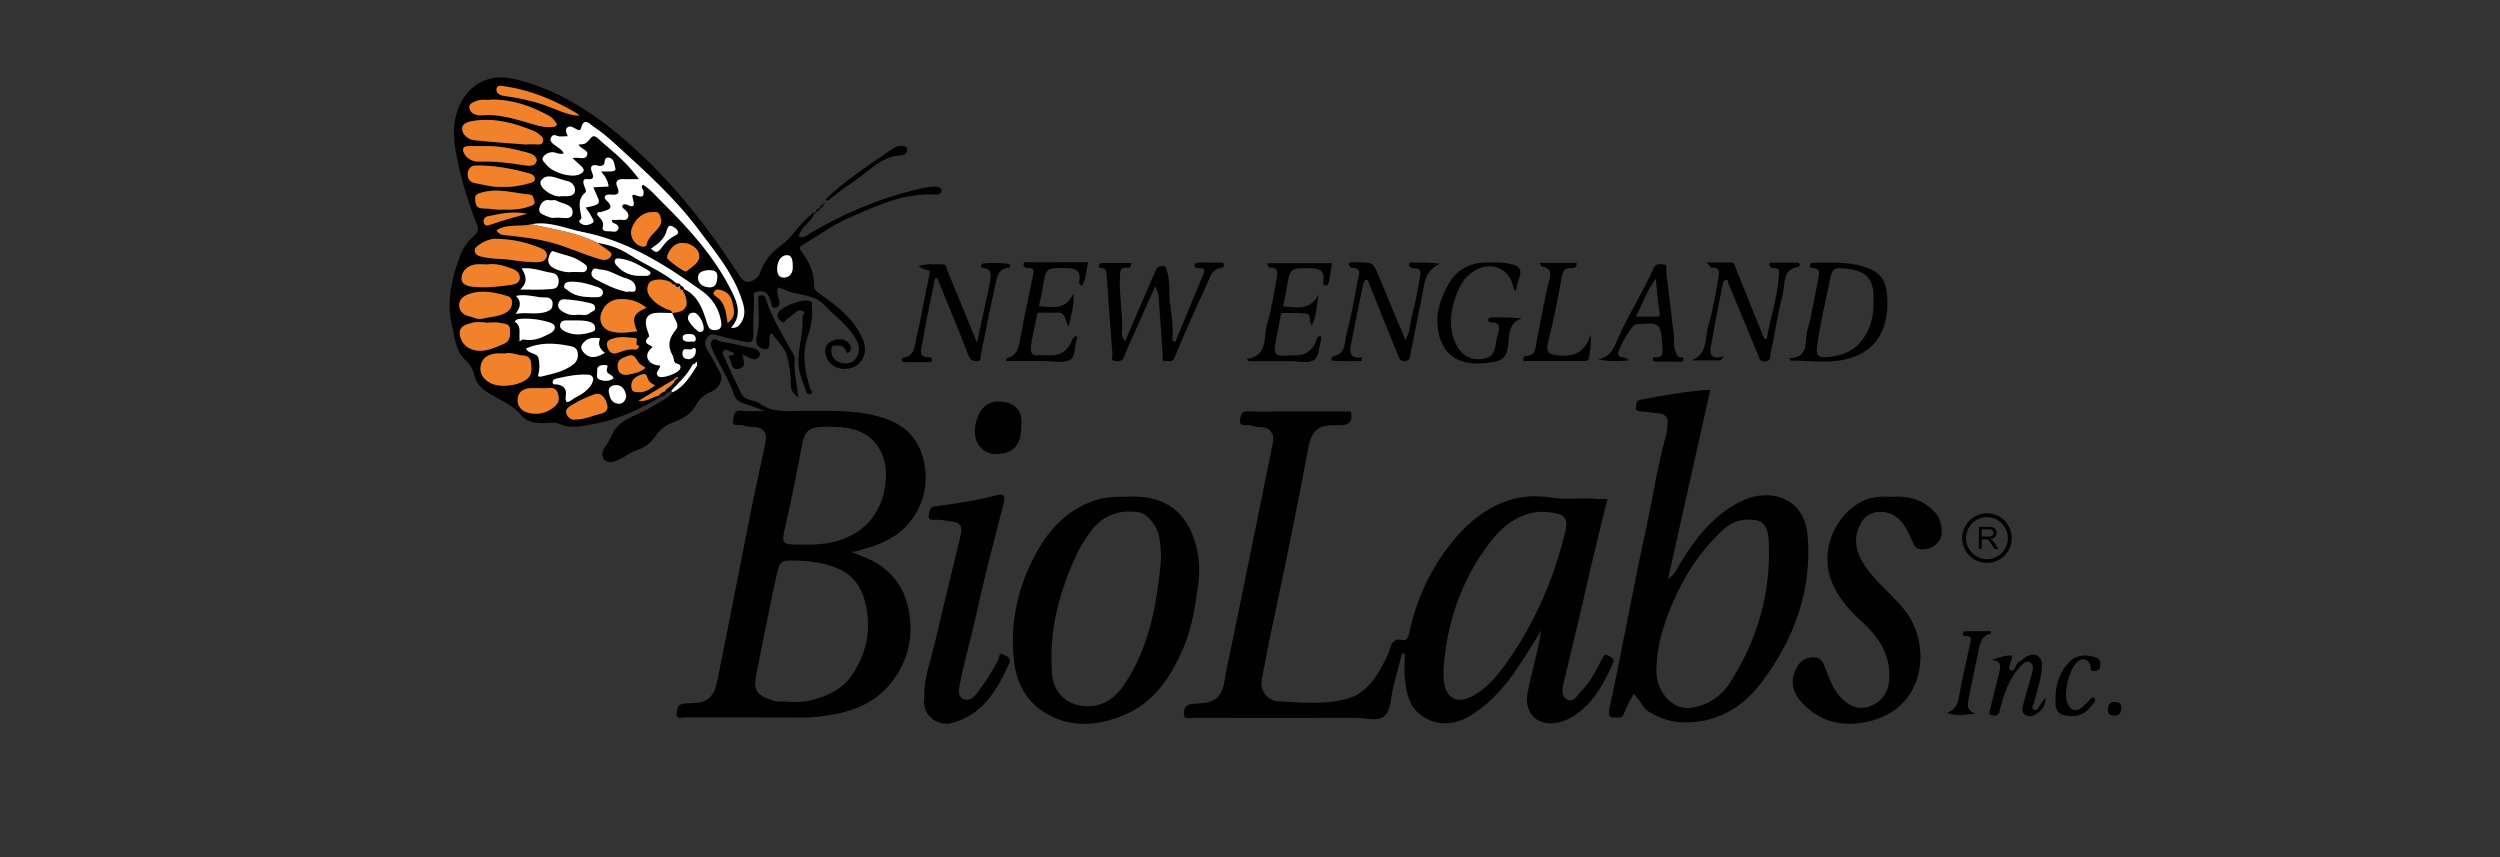 <?xml version="1.0" encoding="UTF-8"?><svg id="Layer_1" xmlns="http://www.w3.org/2000/svg" viewBox="0 0 506.12 173.54"><rect x="0" y="0" width="506.12" height="173.54" fill="#333333" stroke="none"/><defs><style>.cls-1{fill:#010101;}.cls-2{fill:#f2812b;}.cls-3{fill:#fff;}</style></defs><g><path class="cls-1" d="m133.68,80.41c-4.12,2.44-8.44,4.48-13.15,5.35-2.36.44-4.8,1.21-7.3.05-.92-.43-2.18-.16-3.29-.15-1.67.03-3.25-.2-4.38-1.58-1.8-2.19-4.46-3.1-6.74-4.57-1.41-.9-2.48-2.01-2.84-3.67-.27-1.24-.94-2.17-1.85-3.04-1.9-1.83-2.03-4.44-2.61-6.78-1.18-4.81-.12-9.48,1.54-14.02.6-1.63,1.52-3.14,2.89-4.23.87-.69.94-1.46.61-2.3-1.75-4.37-3.09-8.86-4.04-13.45-.86-4.17-1.14-8.33,1.32-12.15,2.22-3.45,6.03-4.84,10.03-3.93,8.75,1.98,15.99,6.68,22.67,12.42,8.93,7.68,16.19,16.79,22.6,26.6.96,1.47,1.61,2.84,3.6,1.64.49-.29.88-.67,1.1-1.28.82-2.34,2.22-4.17,4.31-5.64,2.33-1.64,3.63-4.4,5.96-6.11.2-.15.34-.64.73-.23l-.05-.04c-.64,1.78-2.64,2.63-3.11,4.56,1.02.54,1.74-.29,2.4-.68,6.6-3.87,13.55-6.86,20.98-8.69,1.49-.37,2.97-.77,4.53-.68.52.03.98.25,1.01.7.03.56-.39.92-1.03.88-.13,0-.26,0-.39,0-6.24-.32-11.68,2.26-17.18,4.66-3.31,1.44-6.21,3.54-9.25,5.41-.46.28-1.26.52-.44,1.57,1.53,1.97,2.57,4.23,2.51,6.87-.02,1.02.93,1.42,1.66,1.94,3.31,2.36,6.46,4.88,8.16,8.75,1.47,3.35-.67,6.46-4.25,6.06-1.54-.18-2.7-1.16-3.18-2.64-.35-1.1-.15-2.27,1.01-2.87,1.11-.57,2.42-.75,3.4.12.56.5,1.22,1.48,0,2.21-.1-.09-.26-.16-.29-.26-.38-1.31-1.38-1.32-2.46-1.24-.59.04-.55.41-.56.81-.03,1.2.42,2.12,1.59,2.55,1.17.42,2.41.36,3.22-.57.92-1.07,1.02-2.43.34-3.76-1.54-3.04-4.37-4.89-6.62-7.28-1.93-2.05-4.62-1.87-6.97-2.65-.77-.25-1.5-.65-2.33-.9-.38.91-.11,1.64.15,2.44.2.63.25,1.5-.74,1.69-.94.19-.64-.68-.83-1.11-.21-.47-.35-.97-.6-1.41-.51-.89-1.38-.85-2.24-.75-1.12.12-.59,1-.62,1.53-.1,2.41-.22,4.82-.13,7.23.05,1.35-.57,1.63-1.61,1.42-1.82-.36-3.65-.72-5.42-1.27-.99-.31-1.85-.41-2.41.49-.48.78-.41,1.63.15,2.5.93,1.44,1.72,2.99,2.53,4.51.73,1.38-.1,3.18-1.98,3.95-1.37.57-2.26,1.43-2.96,2.75-.97,1.82-2.88,2.75-4.68,3.43-1.51.57-2.62,1.49-3.41,2.67-.95,1.42-2.21,2.37-3.68,2.83-1.43.45-2.51,1.42-3.82,2.01-1.1.5-2.15.75-2.89,0-.64-.65-.53-1.76.18-2.64.95-1.18,1.27-2.72,2.31-3.9,1.86-2.11,4.58-2.63,6.82-4.02,1.56-.97,3.32-1.64,4.53-3.12,2.36-1.15,3.59-3.32,4.92-5.4,0-.25,0-.49.01-.73-.1.05-.25.07-.29.15-.19.35-.13.6.34.58-.69-.89-1.09.06-1.26.36-1.04,1.84-2.61,3.2-4,4.73-.36.19-.72.37-1.08.56-.1-.11-.2-.23-.29-.34.53-.9,1.67-1.22,2.08-2.22.13-.13.26-.26.39-.39.18-.06.36-.13.22-.35-.02-.04-.29.08-.44.13-.13.13-.27.26-.4.4-2.38,1.43-4.77,2.87-7.15,4.3,1.61.23,2.76-.75,4.12-1.08.11.11.21.22.32.32Zm-28.37-11.31c.38-.55.96-.32,1.43-.28,1.73.15,3.2-.59,4.65-1.34,1.27-.66,1.29-1.78-.02-2.18-2.06-.64-4.22-.92-6.39-.72-.11.01-.93.39-.66.58,1.48,1.07.57,2.66,1,3.94-.05-.11-.11-.22-.16-.33-.05.04-.1.08-.14.12.1.07.2.14.3.21Zm30.79-5.73c-.9-.02-1.81-.06-2.71-.05-2.31.02-3.09,1.12-2.4,3.33.16.53.56,1.37.36,1.56-1.45,1.36.18,1.49.77,2.04-.74.65-1.37,1.42-.97,2.38.44,1.05,1.51,1.33,2.51,1.38-.04.83-1.2,1.36-.41,2.15.67.67,4.11-.59,4.45-1.52.17-.47-.08-.91-.39-.95-1.14-.14-.77-1.04-1.09-1.61-1.2-2.12-.8-3.61.66-5.41.76-.94-.46-2.21-.8-3.32,2.77-.18,3.53-1.37,2.49-3.89-.12-.29-.61-.61-.02-.93,2.86,1.42,3.78,4.22,4.6,6.92.36,1.21.85,1.48,1.84,1.36,1.25-.16,1.09-1.19.95-1.97-.46-2.51-1.85-4.52-3.88-5.97-7.38-5.27-15.02-10.12-24.11-11.9-3.42-.67-6.73-2.26-10.37-1.57-2.3.62-4.86-.2-7.03,1.21.5.97,1.31.95,2.18,1.04,2.8.3,5.58.62,8.34,1.3,3.59.89,6.91,2.52,10.45,3.54,1.03.3,1.75.06,2.15-.59.42-.67-.41-1.09-.92-1.46-.6-.43-1.21-.85-1.81-1.28,2.29.34,4.49,1.1,6.4,2.33,3.19,2.05,6.77,3.46,9.7,5.92-.66.62-1-.15-1.43-.37-1.43-.7-3.83-.59-4.29.42-.75,1.66.32,2.83,1.47,3.82.58.5,1.3.84,1.98,1.22.47.26,1.19.11,1.34.86Zm-21.14-35.8c-.74,0-1.52.19-2.13-.05-.62-.25-.98-.24-1.27.29-.29.55.02.99.44,1.34.72.6,1.65.98,2.13,1.91-.61.21-1.1.04-1.67-.14-.88-.28-1.82.05-2.4.7-.66.74.23,1.29.62,1.8,1.16,1.49,4.76,2.58,6.45,1.94.86-.33,1.54-.84.47-1.77-.58-.5-1.13-1.04-1.71-1.57,1.05-.34,2.44.5,2.91-.52.52-1.13-1.33-1.27-1.68-2.25,1.41-.05,1.37-.08,2.61-1.45.42-.47.94-.12,1.35.25.77.69,1.53,1.38,2.32,2.04,2.1,1.76,4.09,3.66,5.95,6.18-1.35,0-2.31.03-3.27,0-1.05-.05-1.59.5-1.18,1.4.8,1.76-.08,1.86-1.43,1.72-.91-.09-1.42.53-.79,1.1,1.92,1.76.36,1.98-.91,2.41-.32.11-.83-.18-.92.55.54.72,1.53,1.27,1.15,2.57-.19.65.59.85,1.15.8.67-.07,1.55.4,1.95-.36.32-.6-.22-1.05-.83-1.27-.26-.09-.46-.24-.4-.68.42,0,.86.06,1.29-.01.65-.11,1.54.36,1.91-.39.36-.72-.15-1.34-.77-1.8-.26-.19-.52-.53-.22-.81.3-.28.68-.15,1.07.04,1,.5,1.33.15,1.04-.9-.37-1.32-.33-1.41.89-.99,1.09.38,1.26,0,1.17-.96-.04-.41-.69-.72-.1-1.31,1.58.99,2.78,2.46,4.09,3.76,5.4,5.32,10.44,10.93,13.87,17.82,1.27,2.56,2.09,4.89-.12,7.42,1.17.07,1.66-.45,2.08-1.13,1.1-1.8.48-3.53-.16-5.29-1.86-5.13-5.37-9.24-8.55-13.52-4.84-6.51-10.91-11.88-16.87-17.33-1.35-1.23-2.75-2.43-4.27-3.41-.73-.47-2-2.18-2.62.3-.15.61-.7.27-1.07.07-.57-.3-1.22-.75-1.75-.2-.43.44-.14,1.1.16,1.69Zm-8.35,1.7v-.06c.46,0,.92.03,1.38,0,.69-.05,1.68.32,1.94-.49.3-.95-.68-1.43-1.35-1.93-.2-.15-.45-.24-.69-.34-3.75-1.52-7.54-2.56-11.68-2.02-1.32.17-2.62.46-2.63,1.67,0,1.09,1.19,2.14,2.43,2.28,3.53.39,7.07.61,10.61.89Zm-4.32,42.28c-.68,0-1.2-.03-1.72,0-1.45.11-2.75.68-3.16,2.12-.47,1.67.28,2.98,1.83,3.83,1.96,1.07,6.01.57,7.64-.95.97-.9.68-2.05.63-3.12-.03-.78-.63-1.42-1.36-1.44-1.36-.03-2.63-.77-3.86-.46Zm-2.77-51.38c-.98.19-2.07-.22-3.16.31-.68.33-1.44.48-1.32,1.38.11.88.85,1.26,1.64,1.44.31.07.65.04.98.02,3.01-.25,5.85.57,8.69,1.36,1.78.49,3.51,1.24,5.45,1.02.99-.11,1.2-.38.56-1.14-.33-.4-.69-.83-1.13-1.07-3.62-1.98-7.42-3.37-11.71-3.32Zm1.26,28.2c-1.03-.13-2.49.25-3.81,1.21-.5.36-1.01.68-.83,1.38.19.71.72.85,1.43,1.03,1.95.49,3.96.34,5.93.64,1.7.26,3.47.46,5.21.46.81,0,1.79-.23,1.97-1.19.18-.91-.64-1.44-1.35-1.71-2.56-.99-5.2-1.74-8.56-1.82Zm-2.48,16.97s0-.04,0-.07c-.85,0-1.74-.17-2.53.04-1.24.33-2.89.63-2.67,2.39.18,1.4,1.03,2.57,2.56,3.07,2.28.74,4.18-.3,6.19-1.09,1.41-.55,1.41-1.56,1.42-2.81,0-1.44-1.18-1.29-1.88-1.47-.97-.25-2.06-.06-3.1-.06Zm.34-11.81c-.92,0-1.8-.14-2.61.03-1.35.29-2.4,1.16-2.55,2.58-.15,1.37,1.1,1.74,2.07,1.86,2.66.34,5.33.01,7.97-.36.71-.1,1.77-.35,1.73-1.5-.04-1-.83-1.49-1.61-1.78-1.63-.59-3.29-1.1-4.99-.85Zm-1.01,10.99c1.69-.45,3.55-.36,5.08-1.42,1.25-.87,1.34-2.79.06-3.16-2.61-.76-5.33-1.36-8.02-.33-.95.36-1.82,1.06-1.76,2.32.06,1.26,1.04,1.87,2.01,2.08.85.18,1.68.74,2.64.52Zm8.87,6.03c.49,1.18,2.23.82,2.52,1.92.28,1.08.3,2.28-.05,3.44-.13.42.48.36.69.31,2.26-.57,4.59-1,6.48-2.5.76-.61.98-1.52.79-2.45-.21-1-1.12-1.12-1.93-1.28-2.85-.55-5.68-.68-8.5.57Zm-4.7-32.73c1.83.08,3.64-.23,5.45-.75.47-.13.94-.24,1.02-.73.11-.61-.4-1.03-.86-1.16-3.64-1.04-7.35-1.74-11.16-1.67-1.06.02-1.52.9-1.56,1.68-.04.77.32,1.65,1.35,1.84,1.89.34,3.75.92,5.76.78Zm29.06,24.5c-1.66-1.35-3.53-1.9-5.59-1.74-1.79.14-3,1.27-3.55,2.85-.52,1.51.21,3.04,1.58,3.54,1.77.65,3.74.32,5.7.11-1.2-2.62-.79-3.63,1.86-4.76Zm-32.88-32.72c-1.13,0-2.11,0-3.08,0-1.36.01-1.38.77-.82,1.67.71,1.14,1.86,1.51,3.16,1.47,2.85-.1,5.67.23,8.47.67,1.09.17,2.54.45,2.87-.67.33-1.11-1.11-1.66-2.06-1.9-2.84-.73-5.72-1.36-8.54-1.22Zm3.74,12.83c2.02.06,3.89-.02,5.67-.71.49-.19,1.05-.44.76-1.07-.21-.46-.1-1.19-.97-1.26-3.16-.27-6.26-1.34-9.51-.44-.87.24-1.55.37-1.46,1.35.08.92.09,1.89,1.58,1.9,1.35,0,2.7.33,3.93.23Zm19.94-7.74c.96,0,1.41.01,1.86,0,.49-.02,1.25-.07,1.07-.65-.22-.7-.19-1.7-1.01-2.04-.49-.2-1.13-.2-1.16.76-.02.71-.7.95-1.31.77-1.38-.39-1.7.23-1.24,1.34.43,1.03.31,1.5-.88,1.37-.97-.11-.94.54-.79,1.11.14.55.71,1.27.31,1.61-1.75,1.53-1.03,3.31-.77,5.08.06.39-1.09.68.05,1.29.88.47,1.56.08,2.09-.15.68-.29.02-1.03-.21-1.5-.29-.59-.73-1.11-1.11-1.68,3.89-.73,2.78-1,1.57-4.1,1.04-.05,2.04-.1,3.09-.16-.1-1.11-.61-1.95-1.55-3.08Zm-12.32,43.9s0,0,0,0c-.59,0-1.17,0-1.76,0-1.34.03-2.5.53-2.73,1.92-.26,1.54.68,2.72,2.08,3.06,2,.49,3.94.07,5.54-1.42.87-.81.73-1.81.41-2.7-.29-.8-1.1-1-1.97-.87-.51.07-1.04.01-1.56.01Zm7.22,6.34c2.04-.06,3.54-.84,5.15-1.21,1.47-.34,1.44-1.39,1.03-2.39-.43-1.04-1.18-1.99-2.54-1.45-1.44.57-2.9,1.16-4.19,1.99-.59.38-1.69.89-1.33,1.9.33.91,1.19,1.32,1.88,1.15Zm15.59-42c-1.82-.02-3.41,1.19-4.2,3.19-.63,1.6.46,3.52,2.14,3.8.41.07.75-.13.8-.37.32-1.61,1.72-2.43,2.57-3.64.55-.79.49-1.49.12-2.35-.33-.75-.87-.61-1.42-.64Zm-14.83-19.5c-.24-.2-.46-.43-.72-.58-4.5-2.66-9.27-4.62-14.47-5.38-.57-.08-1.53-.33-1.61.57-.08.87.67,1.25,1.55,1.37,2.84.4,5.63.97,8.35,1.93,2.26.8,4.4,1.97,6.9,2.09Zm-11.99,35.18c1.95,0,3.91.11,5.85-.06.69-.06,1.8.03,1.9-1.35.08-1.16-.39-1.81-1.36-1.95-2-.29-3.93-1.15-6.12-.9.96,1.45,1.33,2.81-.27,4.26Zm33-9.41c-1.87-.2-3.15,1.74-3.31,2.94-.05.41,3.59,3.08,3.91,2.82.97-.79,2.36-1.61,2.59-2.64.37-1.63-1.45-3.12-3.19-3.12Zm-18.23,27.66c-.03-.66-.41-.97-1.1-1-2.19-.12-4.31.32-6.43.81-.39.09-.74.37-.67.82.06.44.48.3.78.33,1.18.13,2.03.79,1.89,1.96-.33,2.75.92,1.26,1.82.76.66-.37,1.36-.7,1.94-1.17.79-.65,1.53-1.38,1.77-2.5Zm6.83-17.76c.68-.32,1.65.38,1.76-.55.07-.67-.3-1.5-1.12-1.87-.18-.08-.34-.21-.53-.25-1.9-.43-3.46-1.77-5.52-1.87-.61-.03-1.18-.53-1.6.22-.47.82.08,1.46.7,1.78,2.05,1.06,4.11,2.12,6.31,2.53Zm-11.18-4.02c.6,0,.92.02,1.25,0,.62-.04,1.42.25,1.76-.48.36-.8-.49-1.16-.93-1.49-1.74-1.29-3.93-1.5-5.9-2.26-.09-.04-.33.14-.41.28-.97,1.73-.56,2.78,1.34,3.5,1.02.38,2.08.56,2.9.46Zm-11.35,8.46c2.42-.43,4.52.33,6.58-.58.75-.33.87-.8.89-1.5.02-.88-.73-1.25-1.21-1.23-2.04.1-4.01-.83-6.21-.32,1.12,1.05,1.02,2.19-.04,3.63Zm9.36-23.82c.26,0,.52-.02.78,0,.85.07,1.74-.24,1.85-.99.12-.87-.45-1.8-1.41-2.03-.55-.13-1.1-.28-1.64-.46-1.3-.44-2.8-1.02-3.75.26-.69.92.78,2.43,2.67,3.1.52.18,1,.17,1.51.13Zm-2.38.84c-1.2-.36-1.97.63-2.19,1.6-.27,1.17.99,1.35,1.84,1.74.52.24,1.02.23,1.51.17,1.2-.15,3.19.68,3.36-.93.19-1.81-2.09-1.85-3.37-2.56-.25-.14-.64-.02-1.15-.02Zm5.35,23.16c.92-.15,1.96.36,2.77-.42.34-.33,1.06-.34.97-1.05-.09-.72-.6-.8-1.22-.95-1.61-.39-3.22-.61-4.86-.72-.69-.05-1.14.18-1.33.82-.19.64.09,1.13.61,1.5.92.65,1.91,1.01,3.07.81Zm2.99-3.55c.26,0,.52-.01.78,0,.68.03,1.39-.03,1.53-.81.12-.68-.47-1.04-1.03-1.23-1.82-.63-3.65-1.18-5.62-1.09-.58.03-1.02.17-1.16.77-.14.59.37.66.71.95,1.4,1.21,3.08,1.34,4.8,1.41Zm-3.35,4.71c-.45,0-.91,0-1.36,0-.65,0-1.36-.08-1.59.74-.23.82.49,1.24.97,1.48,1.66.82,3.41.72,5.17.18.57-.18.98-.29.91-.96-.06-.55-.32-.86-.9-1.08-1.06-.41-2.12-.33-3.2-.36Zm13.01,5.1c-1.23,0,.11-1.47-.83-1.54-1.31-.1-2.63-.35-3.96-.03-.93.22-1.99.47-1.68,1.66.25.95.82,1.91,2.28,1.31.98-.4,2.06-.73,3.18-.63.48.04.89-.09,1.01-.77Zm1.3,4.48c-.56-.43-1.17-.68-1.45-1.13-1.01-1.67-1.25-1.69-3.08-.9-1.21.52-1.22,1.43-1.02,2.33.21.96,1.12,1.24,2.02,1.07,1.18-.22,2.4-.42,3.53-1.38Zm-1.1-18.62c.45,0,.91.04,1.36,0,.72-.07,1.01-.66.43-1-1.84-1.09-3.7-2.24-5.9-2.48-.34-.04-.82-.12-.99.37-.15.42.11.74.37,1.04,1.25,1.44,2.85,2.1,4.73,2.08Zm-7.13,15.6c-1.08-.79-1.49-1.75-.96-2.93-1.57-.3-2.87-.02-3.67,1.29-.34.55-.07,1.18.48,1.71,1.38,1.31,2.66.76,4.15-.07Zm24.84-6.08c1.91-1.32,1.23-2.91.93-4.28-.25-1.14-1.05-2.08-2.33-2.36-.44-.1-.87-.21-1.24.23-.48.57.04.88.34,1.09,1.81,1.21,1.98,3.15,2.3,5.32Zm13.18-11.42c0-1.13-.1-2.39-1.33-2.27-1.14.12-1.73,1.29-1.81,2.52-.06,1.08.25,2.1,1.47,2,1.25-.1,1.74-1.13,1.67-2.26Zm-53.79-10.67c-2.7-.57-5.31-.04-7.91.5-.58.12-1.04.69-.82,1.33.24.71.77.58,1.43.34,2.38-.85,4.83-1.5,7.31-2.18Zm25.91,34.77c-.75-.45-1.38-.8-1.53-1.58-.21-1.05-1.02-.73-1.52-.52-1.06.43-1.89,1.09-1.71,2.49.11.91.61.93,1.32.97,1.34.08,2.35-.54,3.45-1.36Zm10.7-23.37c-.83.17-2.06.25-1.99,1.63.06,1.31,1.22,1.83,2.33,1.86,1.21.04,1.5-.89,1.57-2.01.09-1.39-.76-1.45-1.91-1.48Zm-16.52,25.62c-.17-1.25-.73-2.24-1.92-2.34-.7-.06-1.82.27-1.61,1.45.19,1.05.54,2.16,1.85,2.31,1.02.12,1.46-.59,1.68-1.42Zm5-29.98c.87.9,1.36.9,2.07-.1.68-.96,1.54-1.89,2.68-2.46.36-.18.96-.51.67-.99-.27-.46-.82-.87-1.33-1.03-.44-.14-.75.33-.87.82-.42,1.74-1.68,2.78-3.23,3.76Zm10.67,16.19c.04-1.22-1.12-3.15-1.93-3.19-.78-.04-1.23.33-1.26,1.13-.02.69,1.84,2.76,2.47,2.76.46,0,.73-.21.73-.7Zm-18.25,10.09c-.14-.86-1.45-.72-1.38-1.72.03-.43.54-1.08-.56-.99-.83.07-1.4.23-1.37,1.16.02.61-.3,1.47.4,1.76.93.38,1.98.48,2.91-.22Zm15.26-3.86c.94-.17,1.37-.8,1.39-1.73.01-.5-.31-.77-.7-.4-.58.56-2.02-.63-2,1.03.01.84.56,1.05,1.3,1.11Zm.25-3.55c.26-.25,1.17.43,1.12-.63-.03-.7-.55-.92-1.21-.94-.61-.02-1.36.04-1.42.66-.09.82.69.91,1.51.91Z"/><path class="cls-1" d="m312,127.67c-1.62,2.57-3.19,5.19-4.89,7.71-2.39,3.55-5.19,6.71-8.81,9.12-3.59,2.39-7.37,2.65-10.59.31-2.43-1.76-3.02-4.53-3.29-7.31-.16-1.7-.03-3.44-.03-5.16-.18-.02-.36-.04-.54-.06-.6,2.31-1.23,4.61-1.81,6.92-.5,2.02-.39,4.61-1.84,5.83-1.31,1.1-3.77.29-5.71.3-11.04.03-22.08.02-33.12,0-.72,0-1.81.47-1.7-1.07.09-1.21.63-1.69,1.83-1.78,2-.16,4.21.03,5.51-2,.95-1.48.93-3.27,1.28-4.92,1.76-8.22,3.42-16.47,5.1-24.7,1.45-7.13,2.9-14.25,4.33-21.38.34-1.71-.78-3.09-2.53-3-1.01.05-1.87-.49-2.84-.42-.78.05-1.45.05-1.29-1.07.14-.93.22-1.75,1.53-1.7,2.35.08,4.7.02,7.06.02,4.64,0,9.27,0,13.8,0,.64,2.83-1.09,2.82-3.07,2.77-3.54-.08-4.89,1.13-5.56,4.78-2.29,12.31-4.82,24.58-7.44,36.82-.71,3.34-1.3,6.71-1.97,10.06-.37,1.87,1.08,4.14,3.38,4.24,4.63.22,9.33.75,13.91-.51,3.08-.85,5.07-3.08,6.6-5.72.82-1.41,1.61-2.84,2.08-4.43.32-1.09.87-2.12,2.42-1.77.81.19,1.22-.21,1.42-1.14,1.48-6.95,4.37-13.32,8.85-18.8,5.12-6.26,11.71-10.26,20.06-8.86,3.08.52,5.96-.05,8.91.24.77.07,1.55.01,2.38.01-1.35,5.59-2.75,11.02-3.97,16.48-1.51,6.78-3.18,13.52-4.78,20.27-.28,1.18-.84,3.02.49,3.81,1.47.86,2.19-.93,3.06-1.76,1.91-1.82,2.95-4.26,4.18-6.53.33-.62.54-.96,1.18-.53.52.35,1.42.51.96,1.52-1.86,4.11-3.93,8.09-7.88,10.63-1.25.81-2.66,1.4-4.17,1.53-3.77.33-5.97-2.53-5.22-6.26.83-4.17,2.07-8.24,2.76-12.48Zm-19.76,7.44c0,.65-.02,1.31,0,1.96.19,4.3,2.62,5.77,6.29,3.62,2.74-1.6,4.74-4.08,6.55-6.63,5.63-7.94,9.43-16.73,11.75-26.17.67-2.74.22-3.67-2.56-4.11-1.43-.23-2.94-.26-4.43.13-3.44.89-5.94,2.99-8.07,5.73-5.82,7.51-8.77,16.08-9.52,25.47Z"/><path class="cls-1" d="m172.36,111.74c2.11.84,4.22,1.54,6.07,2.89,3.2,2.35,4.96,5.41,5.62,9.33.98,5.73-.56,10.76-4.25,14.99-2.61,3-6.23,4.69-10.18,5.51-2.39.49-4.78.82-7.24.8-7.9-.05-15.81,0-23.71-.04-.63,0-1.81.52-1.67-.85.09-.89.12-1.84,1.67-1.96,1.93-.15,4.18.22,5.56-1.86.87-1.32,1-2.87,1.3-4.32,2.18-10.66,4.21-21.35,6.34-32.02.98-4.89,2.08-9.76,3.11-14.65.43-2.02-.49-3.15-2.62-3.1-.87.02-1.63-.31-2.45-.42-.69-.09-1.79.32-1.51-1.03.19-.89.13-2.08,1.76-1.86,1.41.19,2.87.04,4.69.04-1.61-.57-2.87-1.07-4.16-1.47-1-.31-1.73-.75-2.1-1.84-1.05-3.08-2.84-5.82-4.22-8.74-.34-.72-.73-1.49-.23-2.18.51-.71,1.18.08,1.75.17,1.99.29,3.94.82,5.92,1.2.78.15,1.53.31,1.94,1.03.19.33.11.76-.24,1.06-.84.7-1.56.08-2.31-.22-.23-.09-.44-.22-.87-.45.09,1.15.9,2.46-.65,2.88-1.65.45-1.5-1.21-1.97-2.01-.64-1.08.79-.4.88-.96-.07-.09-.19-.37-.32-.38-.61-.04-1.23-.76-1.72-.34-.62.53.08,1.27.28,1.76.98,2.38,2.13,4.69,3.26,7.01.73,1.51,2.53,1.1,3.67,1.96,2.64,1.98,5.78,1.49,8.8,1.51,5.28.03,10.58-.28,15.74,1.26,5.25,1.57,8.05,4.63,8.93,10.03.46,2.85.04,5.45-1.04,7.94-2.11,4.87-6.2,7.37-11.13,8.68-.85.23-1.69.62-2.7.62Zm-12.74,30.36c1.75.03,3.29.06,4.8-.38,3.07-.9,5.9-1.99,7.91-4.85,3.02-4.32,4.02-8.97,3.03-14.04-.65-3.34-2.21-6.19-5.57-7.66-2.72-1.19-5.59-1.6-8.52-1.67-3.28-.07-3.4-.04-4.09,3.13-1.45,6.73-2.83,13.48-4.11,20.24-.58,3.03.28,3.94,3.33,4.94,1.19.39,2.3.07,3.22.27Zm2.73-31.84c3.54.09,7.01-.27,10.17-1.96,4.05-2.17,6.12-5.87,6.71-10.2.61-4.43-.83-8.87-5.13-10.72-2.44-1.05-5.12-1.02-7.76-.95-2.55.07-3.44.92-3.91,3.4-1.03,5.4-2.09,10.8-3.31,16.15-.98,4.3-1.1,4.27,3.23,4.27Z"/><path class="cls-1" d="m330.74,140.47c-.72,1.39-1.46,2.58-1.93,3.86-.25.67-.44.93-1.15.93-1.39,0-2.3.29-1.8-2.02,2.57-11.8,4.65-23.71,7.24-35.5,1.43-6.54,2.39-13.18,4.2-19.64.22-.78.2-1.63.32-2.43.13-.89-.39-1.91-1.7-1.99-1.21-.07-2.41-.29-3.62-.37-.58-.04-1.27-.25-1.14-.72.16-.54-.09-1.46.88-1.65,4.69-.91,9.38-1.75,14.21-2.04-2.86,12.78-5.67,25.38-8.55,38.27,1.46-.87,1.89-2.23,2.55-3.31,3.21-5.22,6.94-9.9,12.64-12.56,5.33-2.48,12.38-.71,13.05,7.07.96,11.14-2.73,21-9.26,29.71-3.25,4.34-7.63,7.47-13.58,8.09-3.54.37-6.4-.31-9.29-2.08-1.41-.87-1.76-2.47-3.07-3.61Zm4.63-5.66c0,.65-.07,1.31.01,1.96.46,3.81,3.47,7.18,7.3,6.48,3.12-.57,5.76-2.25,7.47-4.9,5.69-8.82,8.46-18.5,7.92-29.02-.09-1.69-.57-3.67-2.58-4.01-2.43-.41-4.68.08-6.69,1.95-4.7,4.37-8.03,9.57-10.45,15.46-1.6,3.89-2.87,7.83-2.97,12.07Z"/><path class="cls-1" d="m228.2,100.56c5.77-.35,10.5,1.61,12.93,7.02,1.52,3.38,1.99,7.09,1.42,10.99-.61,4.23-1.22,8.42-2.88,12.37-2.51,5.94-5.93,11.25-12.13,13.82-5.44,2.25-11.04,2.76-16.35-.71-3.88-2.55-5.54-6.41-5.97-10.79-.68-6.87.68-13.51,3.68-19.64,2.76-5.63,6.65-10.37,13.02-12.4,2.07-.66,4.15-.69,6.27-.65Zm6.86,12.61c-.04-1.63-.1-3.22-.45-4.81-.41-1.91-2.39-4.39-4.04-4.64-3.78-.59-7.05.43-9.45,3.49-1.14,1.44-2.19,3.01-2.98,4.67-3.67,7.77-5.88,15.86-5.14,24.59.33,3.92,3.11,6.39,6.97,6.5,3.79.11,6.12-2.07,7.86-4.72,4.97-7.58,6.42-16.26,7.23-25.08Z"/><path class="cls-1" d="m382.96,100.58c3.53-.27,6.66.63,9.06,3.48.96,1.14,1.45,3.95.76,5.1-.85,1.41-2.03,2.12-3.8,2.04-1.22-.06-1.46-.82-1.83-1.61-.98-2.06-1.78-4.26-3.99-5.38-2.2-1.11-4.98-.66-6.26,1.43-2.24,3.64-1.01,7.22,2.14,10.88,2.03,2.36,4.43,4.38,6.41,6.81,5.63,6.89,4.5,19.38-6.15,22.46-5.32,1.54-10.4.82-14.4-3.43-1.9-2.01-2.77-4.51-1.03-7.42.8-1.34,1.78-1.83,3.24-1.87,1.52-.05,1.97.98,2.38,2.09.87,2.33,1.68,4.66,3.58,6.45,1.7,1.6,3.58,2.19,5.75,1.27,2.14-.91,3.36-2.58,3.61-4.91.56-5.27-2.15-9.11-5.76-12.36-2.9-2.6-5.25-5.52-6.3-9.23-1.61-5.71,1.43-12.37,6.73-14.95,1.85-.9,3.82-.96,5.86-.85Z"/><path class="cls-1" d="m187.13,141.09c-.11-3.9,1.33-7.42,2.16-11.05,1.69-7.37,3.55-14.7,5.27-22.06.28-1.17-.07-2.19-1.59-2.34-1.2-.12-2.37-.53-3.61-.39-.68.08-1.58-.09-1.33-.88.2-.63.03-1.73,1.29-1.88,4.27-.52,8.52-1.18,12.69-2.29,1.17-.31,1.54.27,1.23,1.49-1.86,7.33-3.84,14.63-5.43,22.01-1.05,4.88-2.48,9.67-3.45,14.56-.24,1.19-.63,2.66.74,3.28,1.19.54,2.2-.52,2.85-1.41,1.56-2.14,3.05-4.34,4.22-6.74.13-.28.08-1.51,1.02-.86.53.37,1.64.63,1.18,1.65-2.47,5.4-5.3,10.5-11.63,12.19-2.84.76-6.25-1.5-5.6-5.29Z"/><path class="cls-1" d="m229.06,53.26c-.07.63-.32.99-.59.95-1.97-.28-1.69,1.02-1.75,2.25-.17,3.71.69,7.37.41,11.08-.05.61.31,1.02.62,1.57,2.1-4.85,4.17-9.62,6.23-14.4.25-.59.63-.81,1.3-.85.92-.06.8.56.98,1.07.67,1.99.34,4.08.57,6.11.28,2.48.79,5,.52,7.54-.03.25,0,.52.59.62,1.91-4.6,3.85-9.24,5.76-13.9.38-.92-.29-1.02-.97-1.01-.5,0-.98-.17-.91-.7.05-.33.55-.45.98-.44,1.44.03,2.88,0,4.31.02.24,0,.57-.07.65.28.09.37-.16.72-.44.76-2.19.28-2.47,2.28-3.15,3.73-2.25,4.76-4.38,9.58-6.39,14.44-.45,1.09-1.09.64-1.68.71-1.02.13-.68-.7-.72-1.2-.27-3.92-.51-7.84-.81-11.76-.05-.65-.37-1.28-.66-2.24-1.56,3.48-2.99,6.66-4.41,9.85-.64,1.44-1.33,2.87-1.87,4.35-.35.94-.96,1.1-1.8,1.02-1.16-.11-.57-.98-.62-1.5-.43-5.39-.81-10.78-1.19-16.17-.04-.6-.23-1.02-.82-1.14-.39-.07-.87-.04-.72-.61.12-.44.6-.44.99-.44,1.82,0,3.65,0,5.59,0Z"/><path class="cls-1" d="m362.18,72.5c4.22-.04,3.1-3.45,3.7-5.57,1-3.51,1.52-7.15,2.28-10.73.21-.99.35-1.83-1.04-1.91-.32-.02-.68,0-.7-.46-.02-.38.16-.64.55-.64,4.09-.01,8.22-.35,12.09,1.48,1.94.92,2.74,2.75,2.93,4.62.69,6.76-1.75,12.28-9.09,13.61-3.36.61-6.93.1-10.4.1-.1-.17-.2-.34-.3-.51Zm17.11-11.59c.28-5.13-2.14-6.38-6.69-6.62-1.17-.06-1.72.43-1.96,1.61-.96,4.64-2.09,9.24-2.75,13.93-.29,2.03.06,2.63,2.03,2.46,2.43-.21,4.75-.83,6.48-2.76,2.21-2.46,3-5.4,2.89-8.63Z"/><path class="cls-1" d="m275.58,73.09c-1.9,0-3.81.11-5.7-.06-.75-.07-.19-.86.09-.92,2.53-.47,2.18-2.75,2.6-4.35.94-3.6,1.64-7.27,2.28-10.94.16-.92,1.09-2.6-1.19-2.62-.2,0-.57-.44-.57-.68,0-.59.54-.36.88-.41.19-.03.39,0,.59,0,3.48-.04,3.44-.03,4.78,3.28,1.66,4.09,3.39,8.15,5.19,12.44,1.05-1.74.91-3.6,1.39-5.27.71-2.48,1.1-5.05,1.6-7.59.18-.95,0-1.74-1.23-1.68-.54.03-1.01-.24-1.02-.7,0-.73.68-.41,1.06-.42,1.68-.04,3.35-.02,5.21.21-1.75.81-2.78,2.11-3.13,3.87-.95,4.71-1.89,9.42-2.81,14.14-.14.73-.03,1.55-1.09,1.72-1.11.18-1.32-.79-1.57-1.39-1.96-4.75-3.83-9.53-5.76-14.29-.12-.29-.11-.9-.68-.74-.22.06-.44.44-.5.7-.88,4.21-1.74,8.42-2.57,12.63-.34,1.71.3,2.65,2.34,2.32-.06.24-.12.49-.18.73Z"/><path class="cls-1" d="m204.29,54.22c-1.68.01-2.31,1.22-2.6,2.54-1.11,5.06-2.13,10.14-3.15,15.21-.11.54.18,1.23-.82,1.15-.74-.06-1.24-.12-1.59-1.02-1.97-5.08-4.05-10.11-6.12-15.15-.1-.23.01-.75-.71-.6-.7,3.45-1.48,6.99-2.12,10.55-.17.93-.29,1.93-.51,2.81-.4,1.62-.52,2.65,1.56,2.64.3,0,.44.21.43.51-.01.31-.18.48-.48.48-1.7,0-3.39,0-5.09-.03-.25,0-.54-.13-.53-.45,0-.16.12-.44.21-.45,2.51-.21,2.37-2.43,2.74-3.96,1.04-4.3,1.74-8.68,2.68-13,.16-.73-.04-.69-.56-.79-.58-.11-1.12-.4-1.66-.79,1.68-.54,3.39-.36,5.07-.31.6.02.61.85.82,1.36,1.9,4.64,3.81,9.28,5.93,14.45.72-3.33,1.32-6.12,1.92-8.91.26-1.24.59-2.46.75-3.71.14-1.06.35-2.29-1.29-2.48-.65-.08-.85-.34-.32-.83.35-.32,5.16-.25,5.56.09.22.19.09.48-.08.69,0,0-.02,0-.02,0Z"/><path class="cls-1" d="m348.25,72.96h-5.78c3.42-1.35,2.63-4.7,3.4-7.14.97-3.06,1.4-6.29,1.99-9.46.18-1,.51-2.29-1.33-2.18-.19.01-.41-.41-1.02-1.05,1.98,0,3.48-.02,4.99,0,.79.01.74.79.93,1.25,1.81,4.42,3.56,8.85,5.36,13.27.15.38.19.93.88,1.02.72-4.2,2.11-8.28,2.44-12.59.08-1.02.36-1.9-1.16-1.82-.42.02-.79-.33-.75-.73.05-.56.59-.36.93-.36,1.5-.02,3.01-.02,4.51,0,.23,0,.53-.1.67.23.13.31-.09.62-.27.64-3.27.46-2.59,3.38-3.09,5.33-1.04,4.04-1.62,8.19-2.52,12.27-.1.43.12,1.44-1.06,1.53-1.16.09-1.18-.65-1.45-1.31-2.01-4.81-4.01-9.62-6-14.44-.11-.27.08-.7-.39-.74-.37-.03-.65.28-.71.56-.83,4.22-1.7,8.44-2.41,12.69-.22,1.31-.53,3.07,2.68,2.19-.27.28-.55.56-.82.84Z"/><path class="cls-1" d="m252.42,72.68c4.38-.69,3.3-4.33,4.06-6.86.92-3.08,1.39-6.29,1.98-9.46.19-1.02.43-2.27-1.36-2.19-.26.01-.52-.35-.5-.89h13.07c-.18,1.1-.42,2.28-.56,3.48-.06.52-.27.99-.72,1.02-.75.05-.49-.66-.45-1.02.21-1.96-.89-2.44-2.55-2.47-4.26-.07-4.24-.08-4.93,4.26-.18,1.12-.45,2.22-.71,3.48,2.67.14,5.5.95,7.21-2.43-.44,2.18-.38,4.25-1.37,6.3-.76-.83.1-2.34-1.29-2.44-1.55-.11-3.12-.1-4.68-.1-.29,0-.29.34-.34.6-.37,1.99-.83,3.97-1.15,5.96-.27,1.71.34,2.26,2.1,2.09.58-.06,1.17-.08,1.76-.06,2.07.07,3.54-.76,4.38-2.71.19-.44.16-1.19,1-1.21.04.2.16.4.12.55-.43,1.49-.46,3.61-1.46,4.29-1.13.76-3.14.24-4.77.25-2.81.01-5.62,0-8.42,0-.14-.14-.27-.29-.41-.43Z"/><path class="cls-1" d="m306.84,59.03c-.31-.57-.44-.72-.47-.88-.7-3.8-4.37-5.35-7.76-3.39-2.48,1.44-3.51,3.85-4.25,6.32-.91,3.04-.97,6.18.68,9.09.95,1.67,2.36,2.59,4.34,2.55,2.06-.04,3.1-.81,3.4-2.81.1-.7.22-1.37.41-2.05.38-1.32.78-2.7-1.44-2.61-.31.01-.48-.13-.46-.45.02-.42.38-.55.68-.55,1.98-.02,3.96-.01,6.08.21-2.94,1.04-2.44,3.74-2.76,5.74-.31,1.95-1.15,2.81-2.85,3.07-2.67.42-5.38.66-7.86-.76-3.25-1.86-3.92-6.34-3.46-9.28.29-1.84.97-3.6,1.88-5.3,1.75-3.27,4.44-4.79,8.03-4.8,1.53,0,3.04-.06,4.6.28,1.81.4,2.59.89,1.94,2.87-.25.75-.46,1.53-.75,2.74Z"/><path class="cls-1" d="m220.31,53.11c-.48,1.62-.35,3.3-1.25,4.71-.81-.15-.57-.74-.53-1.1.27-2.02-.94-2.4-2.55-2.44-4.31-.09-4.29-.09-4.93,4.25-.17,1.12-.46,2.22-.73,3.47,2.62.12,5.4.94,7-2.6.18,2.44-.44,4.33-.98,6.65-.81-1.21-.55-2.86-2.26-2.77-1.17.07-2.35.01-3.53.02-.33,0-.62.03-.66.49-.24,2.27-1.1,4.44-1.19,6.74-.03.99.32,1.46,1.36,1.4.85-.05,1.7-.03,2.55,0,2.08.06,3.55-.9,4.29-2.78.24-.62.43-.99,1.05-1.15.07.17.18.32.15.4-.66,1.48-.25,3.81-1.48,4.47-1.38.74-3.43.22-5.19.23-2.57.01-5.14,0-7.74,0,.04-.35.04-.57.08-.58,2.2-.5,2.47-2.22,2.8-4.08.75-4.23,1.67-8.43,2.56-12.63.19-.9.39-1.66-.96-1.54-.53.05-.97-.29-.95-.76.03-.71.7-.4,1.08-.4,3.98-.02,7.96-.02,12.03-.02Z"/><path class="cls-1" d="m329.77,72.96c-2.25.21-4.16.25-6.24-.24,2.89-.46,3.43-2.91,4.32-4.88,2.09-4.6,4.86-8.84,6.87-13.46.47-1.08,1.26-.92,2.06-.85.98.08.47.9.53,1.38.55,4.37,1.06,8.74,1.57,13.11.12,1.07-.16,2.17.37,3.22.17.33.21.7.53.97.32.27,1.3-.18.97.75-.17.47-.82.24-1.25.24-1.37.02-2.74.02-4.11,0-.3,0-.69.09-.77-.37-.08-.48.27-.5.6-.5,1.52.02,1.41-.89,1.33-2.02-.36-5.05-.32-5.05-5.4-4.65-.83.07-3.89,5.43-3.54,6.17.38.81,1.37.19,2.14,1.13Zm5.45-16.52c-1.82,2.37-2.69,5.09-4.05,7.65,1.47,0,2.78.01,4.08,0,.47,0,.92.18.74-.78-.4-2.19-.52-4.43-.77-6.86Z"/><path class="cls-1" d="m206.75,86.27c0,3.86-1.62,5.66-5.13,5.66-2.52,0-4.45-2.06-4.25-4.94.23-3.27,1.97-5.91,5.06-5.71,2.92.19,4.76,1.8,4.31,4.99Z"/><path class="cls-1" d="m311.72,53.22h7.45c.05.81-.36,1.15-1.06,1.06-1.45-.19-1.75.84-1.94,1.86-.81,4.35-1.63,8.7-2.73,12.99-.57,2.21-.01,2.63,2.25,2.84,3.19.3,5.29-.87,6.29-4.15.26.85-.16,4.86-.49,5.08-.25.16-.61.2-.92.2-4.05.01-8.1,0-12.11,0-.19-.55.08-1.04.39-1.04,2.09.02,1.95-1.54,2.22-2.9.75-3.91,1.49-7.83,2.38-11.72.36-1.58,1.11-3.07-1.33-3.5-.11-.02-.17-.3-.41-.74Z"/><path class="cls-1" d="m403.24,133.63c1.4-.54,2.7-.96,4.14-.93-.05.21-.1.32-.09.42.09.92-1.09,2.14-.26,2.57.95.49.91-1.29,1.73-1.7.56-.28.99-.81,1.54-1.1,1.68-.89,3.12-.06,3.09,1.8-.04,2.63-1.02,5.08-1.63,7.6-.12.49-.63,1.01-.06,1.35.72.43.93-.34,1.23-.8.31-.47.66-.92,1.14-1.57.14,1.97-1.08,2.84-2.28,3.54-.5.29-1.44.31-2.02-.28-.52-.53-.35-1.22-.19-1.84.55-2.06,1.17-4.11,1.74-6.17.25-.89.5-1.98-.4-2.46-.8-.42-1.5.44-2.05,1.04-2.27,2.47-3.23,5.59-4.03,8.72-.26,1.01-.63,1.14-1.4,1.04-1.09-.14-.62-.91-.49-1.46.59-2.45,1.18-4.9,1.82-7.34.35-1.33.28-2.32-1.55-2.42Z"/><path class="cls-1" d="m161.63,80.43c-1.26-.87-1.56-1.71-1.54-2.72.04-1.99-.27-3.96-.83-5.84-.52-1.74-2.05-2.89-3-4.42-.64.53-.44.95-.48,1.31-.09.78.3,1.99-.96,1.94-1.29-.05-1.97-1.35-1.68-2.35.73-2.55.4-5.1.37-7.64,0-.54-.04-.88.6-.92.51-.03.75.07.94.67,1.16,3.85,3.33,7.22,5.25,10.71.27.48.65.95.59,1.58-.22,2.46.4,4.85.75,7.69Z"/><path class="cls-1" d="m394.25,144.24c1.61-.51,2.08-1.68,2.35-3.27.59-3.48,1.48-6.92,2.18-10.38.16-.77.7-1.93-.97-1.82-.3.02-.49-.16-.45-.47.05-.4.37-.52.71-.52,1.67-.01,3.35,0,5.01,0,0,.28.02.49,0,.49-2.09.4-2.25,2.14-2.59,3.74-.66,3.15-1.34,6.31-1.95,9.47-.37,1.9-.05,2.44,1.46,3.04-1.92.03-3.84.68-5.75-.23,0,0,.01-.05.01-.05Z"/><path class="cls-1" d="m416.13,141.61c-.02-3.44.99-5.67,2.89-7.69,1.33-1.41,3.68-1.49,5.48-.73.86.36.72,1.18.63,1.87-.08.6-.56.76-1.15.8-1.01.06-.65-.67-.8-1.17-.37-1.24-1.63-1.58-2.57-.75-1.69,1.49-2.88,6.13-2.11,8.28.61,1.73,1.86,2.05,3.2.82.29-.26.53-.58.83-.82.46-.36.97-1.36,1.39-.95.71.7-.3,1.27-.71,1.83-1.38,1.86-3.44,2.15-5.39,1.69-1.86-.44-1.72-2.29-1.68-3.17Z"/><path class="cls-1" d="m161.66,72.63c.07-2.88,1.04-5.68.81-8.59-.03-.36.8-.77.03-1.07-.36-.14-.86-.2-1.28.16-.62.54-1.3,1.01-1.95,1.52-.36.28-.58,1.04-1.21.34-.42-.47-.96-.88-.51-1.67.76-1.34,4.88-2.86,6.38-2.37.69.23.4.71.45,1.1.3,2.28-.36,4.52-1,6.58-1.1,3.55-.31,6.77.62,10.07.1.35.84.73.03,1.04-.57.22-.78-.29-.92-.71-.68-2.09-1.66-4.11-1.47-6.4Z"/><path class="cls-1" d="m167.15,40.34c3.81-3.68,8.23-6.57,12.58-9.56.89-.61,1.69-1.37,2.91-1.2.44.06.91-.05.99.64.08.65-.21.94-.76,1.12-.06.02-.11.1-.17.1-4.42.05-6.98,3.53-10.3,5.6-1.72,1.08-3.27,2.42-4.9,3.65-.12-.12-.24-.23-.36-.35Z"/><path class="cls-1" d="m428.04,144.86c-.89.06-1.39-.33-1.29-1.25.09-.75.21-1.5,1.28-1.51.97,0,1.55.35,1.43,1.35-.09.78-.38,1.52-1.42,1.4Z"/><path class="cls-1" d="m134.83,79.65c-.24.47-.71.59-1.15.76-.11-.11-.21-.22-.32-.32.29-.41.68-.68,1.17-.78.1.11.2.23.29.34Z"/><path class="cls-2" d="m204.29,54.22s.02,0,.02,0c0,0-.02,0-.02,0Z"/><path class="cls-1" d="m164.84,43.34c-.03-.11-.07-.22-.1-.34.16-.02.32-.04.48-.06l-.04-.04c.01.27-.12.4-.39.39,0,0,.05.04.05.04Z"/><path class="cls-1" d="m165.21,42.95c.04-.16-.13-.36.15-.49.32-.15.27.17.41.25h0c-.2.07-.4.13-.59.2,0,0,.04.04.04.04Z"/><path class="cls-1" d="m165.77,42.71c-.14-.18-.37-.38-.03-.56.08-.04.28.11.42.18h0c-.28-.02-.38.13-.38.38,0,0,0,0,0,0Z"/><path class="cls-1" d="m166.16,42.33c-.05-.19-.35-.32-.07-.57.3-.27.36.09.53.16h-.02c-.32-.05-.4.16-.44.42,0,0,0,0,0,0Z"/><path class="cls-1" d="m166.61,41.91c-.1-.1-.3-.21-.29-.3.01-.32.27-.27.48-.22,0,0-.05-.04-.05-.04-.06.19-.11.38-.16.57,0,0,.03,0,.03,0Z"/><path class="cls-1" d="m166.8,41.39c-.14-.15-.13-.28.06-.36.04-.02.11.03.17.05-.09.09-.19.18-.28.28,0,0,.05.04.05.04Z"/><polygon class="cls-2" points="394.25 144.24 394.23 144.29 394.18 144.24 394.25 144.24"/><path class="cls-3" d="m114.96,27.56c-.3-.59-.59-1.25-.16-1.69.53-.55,1.18-.1,1.75.2.37.2.92.54,1.07-.07.62-2.48,1.89-.77,2.62-.3,1.52.99,2.93,2.18,4.27,3.41,5.96,5.45,12.02,10.82,16.87,17.33,3.18,4.28,6.69,8.38,8.55,13.52.64,1.76,1.26,3.49.16,5.29-.42.68-.91,1.2-2.08,1.13,2.21-2.52,1.39-4.86.12-7.42-3.43-6.9-8.47-12.5-13.87-17.82-1.32-1.3-2.51-2.77-4.09-3.76-.59.59.06.89.1,1.31.09.95-.08,1.34-1.17.96-1.22-.42-1.25-.33-.89.99.29,1.05-.04,1.4-1.04.9-.38-.19-.77-.32-1.07-.04-.3.28-.03.61.22.81.62.46,1.14,1.08.77,1.8-.37.74-1.26.28-1.91.39-.42.07-.87.01-1.29.01-.05.44.14.59.4.68.61.21,1.15.66.83,1.27-.4.76-1.29.29-1.95.36-.56.06-1.34-.15-1.15-.8.38-1.3-.61-1.85-1.15-2.57.09-.73.59-.44.92-.55,1.27-.42,2.83-.64.91-2.41-.62-.57-.11-1.19.79-1.1,1.34.14,2.22.04,1.43-1.72-.41-.9.13-1.45,1.18-1.4.96.04,1.92,0,3.27,0-1.85-2.52-3.85-4.42-5.95-6.18-.79-.66-1.56-1.35-2.32-2.04-.42-.37-.93-.72-1.35-.25-1.24,1.37-1.2,1.4-2.61,1.45.35.97,2.2,1.12,1.68,2.25-.47,1.02-1.86.18-2.91.52.58.53,1.13,1.07,1.71,1.57,1.06.92.39,1.44-.47,1.77-1.69.64-5.29-.45-6.45-1.94-.4-.51-1.29-1.06-.62-1.8.58-.65,1.52-.98,2.4-.7.56.18,1.06.35,1.67.14-.48-.93-1.41-1.31-2.13-1.91-.43-.35-.74-.79-.44-1.34.28-.54.65-.54,1.27-.29.61.24,1.39.05,2.13.05Z"/><path class="cls-3" d="m107.58,45.4c3.64-.7,6.94.9,10.37,1.57,9.08,1.78,16.72,6.63,24.11,11.9,2.03,1.45,3.42,3.46,3.88,5.97.14.78.31,1.82-.95,1.97-.99.12-1.48-.16-1.84-1.36-.82-2.71-1.74-5.5-4.6-6.92,0,0,0,.05,0,.05-.14-.4-.43-.63-.81-.78l.03.02c-.09-.46-.45-.4-.78-.4h.05c-2.93-2.46-6.51-3.86-9.7-5.92-1.91-1.23-4.11-1.99-6.4-2.33-4.2-2.13-8.84-2.73-13.35-3.76Z"/><path class="cls-3" d="m136.08,63.35c.34,1.12,1.56,2.38.8,3.32-1.46,1.79-1.86,3.29-.66,5.41.33.58-.04,1.47,1.09,1.61.31.04.57.48.39.95-.34.93-3.79,2.18-4.45,1.52-.79-.78.38-1.32.41-2.15-1-.06-2.08-.34-2.51-1.38-.4-.96.23-1.73.97-2.38-.58-.55-2.21-.69-.77-2.04.2-.18-.2-1.03-.36-1.56-.68-2.22.1-3.32,2.4-3.33.9,0,1.81.04,2.71.05l-.02-.02Z"/><path class="cls-2" d="m107.58,45.4c4.51,1.03,9.15,1.63,13.35,3.76.6.43,1.21.85,1.81,1.28.52.37,1.34.79.92,1.46-.4.64-1.13.88-2.15.59-3.54-1.02-6.86-2.65-10.45-3.54-2.75-.68-5.54-1-8.34-1.3-.87-.09-1.68-.08-2.18-1.04,2.18-1.41,4.74-.59,7.03-1.21Z"/><path class="cls-2" d="m106.6,29.26c-3.54-.28-7.08-.5-10.61-.89-1.25-.14-2.44-1.19-2.43-2.28,0-1.21,1.31-1.49,2.63-1.67,4.15-.55,7.94.5,11.68,2.02.24.1.49.19.69.34.67.5,1.65.98,1.35,1.93-.25.81-1.25.43-1.94.49-.45.03-.91,0-1.37,0v.06Z"/><path class="cls-2" d="m102.28,71.55c1.23-.32,2.5.42,3.86.46.74.02,1.33.66,1.36,1.44.05,1.07.33,2.21-.63,3.12-1.62,1.52-5.67,2.02-7.64.95-1.56-.85-2.3-2.16-1.83-3.83.41-1.44,1.71-2.01,3.16-2.12.52-.04,1.04,0,1.72,0Z"/><path class="cls-2" d="m99.52,20.17c4.29-.05,8.09,1.34,11.71,3.32.44.24.8.67,1.13,1.07.63.76.43,1.03-.56,1.14-1.94.21-3.67-.53-5.45-1.02-2.85-.79-5.69-1.6-8.69-1.36-.32.03-.67.06-.98-.02-.79-.18-1.53-.56-1.64-1.44-.12-.9.64-1.06,1.32-1.38,1.09-.52,2.18-.12,3.16-.31Z"/><path class="cls-2" d="m100.78,48.36c3.36.08,6,.83,8.56,1.82.71.27,1.52.8,1.35,1.71-.19.96-1.16,1.19-1.97,1.19-1.74,0-3.51-.21-5.21-.46-1.97-.3-3.97-.15-5.93-.64-.71-.18-1.25-.32-1.43-1.03-.19-.7.33-1.02.83-1.38,1.32-.96,2.77-1.34,3.81-1.21Z"/><path class="cls-2" d="m98.29,65.34c1.04,0,2.12-.19,3.1.06.7.18,1.89.04,1.88,1.47,0,1.24,0,2.25-1.42,2.81-2,.78-3.91,1.83-6.19,1.09-1.53-.5-2.39-1.68-2.56-3.07-.23-1.76,1.43-2.05,2.67-2.39.79-.21,1.68-.04,2.53-.04,0,.02,0,.04,0,.07Z"/><path class="cls-2" d="m98.63,53.53c1.7-.25,3.37.26,4.99.85.78.28,1.58.78,1.61,1.78.04,1.15-1.02,1.4-1.73,1.5-2.64.37-5.31.7-7.97.36-.97-.13-2.22-.49-2.07-1.86.15-1.43,1.2-2.29,2.55-2.58.81-.18,1.69-.03,2.61-.03Z"/><path class="cls-2" d="m97.62,64.53c-.96.22-1.78-.34-2.64-.52-.97-.2-1.94-.81-2.01-2.08-.06-1.26.81-1.95,1.76-2.32,2.69-1.02,5.41-.43,8.02.33,1.28.37,1.19,2.29-.06,3.16-1.53,1.06-3.39.97-5.08,1.42Z"/><path class="cls-3" d="m106.49,70.55c2.81-1.25,5.65-1.12,8.5-.57.81.16,1.72.28,1.93,1.28.19.93-.03,1.85-.79,2.45-1.89,1.51-4.22,1.94-6.48,2.5-.22.05-.82.12-.69-.31.34-1.16.33-2.36.05-3.44-.29-1.1-2.03-.73-2.52-1.92Z"/><path class="cls-2" d="m101.79,37.82c-2.01.14-3.87-.44-5.76-.78-1.03-.19-1.39-1.07-1.35-1.84.04-.78.5-1.66,1.56-1.68,3.81-.08,7.52.62,11.16,1.67.46.13.97.55.86,1.16-.09.48-.55.59-1.02.73-1.8.51-3.62.82-5.45.75Z"/><path class="cls-2" d="m130.86,62.31c-2.65,1.13-3.06,2.14-1.86,4.76-1.95.22-3.93.55-5.7-.11-1.37-.51-2.11-2.04-1.58-3.54.55-1.58,1.76-2.71,3.55-2.85,2.06-.16,3.93.39,5.59,1.74Z"/><path class="cls-2" d="m97.98,29.59c2.82-.13,5.7.49,8.54,1.22.95.24,2.39.79,2.06,1.9-.34,1.12-1.78.84-2.87.67-2.81-.44-5.62-.77-8.47-.67-1.3.05-2.45-.33-3.16-1.47-.56-.89-.53-1.65.82-1.67.98,0,1.95,0,3.08,0Z"/><path class="cls-2" d="m101.72,42.42c-1.23.1-2.58-.22-3.93-.23-1.49,0-1.5-.98-1.58-1.9-.09-.98.6-1.11,1.46-1.35,3.25-.9,6.35.17,9.51.44.86.07.76.8.97,1.26.29.63-.28.88-.76,1.07-1.78.69-3.64.77-5.67.71Z"/><path class="cls-3" d="m121.65,34.68c.94,1.13,1.45,1.97,1.55,3.08-1.05.05-2.05.1-3.09.16,1.21,3.1,2.32,3.37-1.57,4.1.38.56.83,1.08,1.11,1.68.23.47.88,1.2.21,1.5-.53.23-1.21.63-2.09.15-1.14-.61.01-.9-.05-1.29-.27-1.78-.98-3.55.77-5.08.39-.34-.17-1.07-.31-1.61-.15-.57-.18-1.22.79-1.11,1.18.13,1.3-.34.88-1.37-.46-1.11-.13-1.73,1.24-1.34.62.18,1.29-.06,1.31-.77.03-.96.67-.96,1.16-.76.82.34.79,1.34,1.01,2.04.18.58-.58.63-1.07.65-.45.01-.9,0-1.86,0Z"/><path class="cls-2" d="m136.1,63.37c-.15-.75-.87-.6-1.34-.86-.68-.38-1.4-.72-1.98-1.22-1.15-1-2.23-2.16-1.47-3.82.46-1.01,2.87-1.12,4.29-.42.43.21.77.99,1.43.37,0,0-.05,0-.05,0-.29.11-.33.31-.14.53.36.42.62,0,.91-.13,0,0-.03-.02-.03-.02-.1.64-.03,1.11.81.78,0,0,0-.05,0-.05-.59.32-.09.64.02.93,1.04,2.52.28,3.71-2.49,3.89,0,0,.02.02.02.02Z"/><path class="cls-2" d="m109.33,78.58c.52,0,1.05.06,1.56-.01.87-.12,1.68.08,1.97.87.32.89.46,1.89-.41,2.7-1.6,1.49-3.53,1.91-5.54,1.42-1.4-.34-2.34-1.52-2.08-3.06.24-1.39,1.39-1.89,2.73-1.92.59-.01,1.17,0,1.76,0,0,0,0,0,0,0Z"/><path class="cls-2" d="m116.55,84.92c-.69.18-1.55-.24-1.88-1.15-.37-1.02.74-1.53,1.33-1.9,1.29-.83,2.75-1.42,4.19-1.99,1.36-.54,2.11.41,2.54,1.45.41,1,.44,2.05-1.03,2.39-1.6.37-3.11,1.15-5.15,1.21Z"/><path class="cls-2" d="m132.15,42.92c.55.03,1.09-.12,1.42.64.37.86.43,1.56-.12,2.35-.85,1.21-2.25,2.03-2.57,3.64-.05.25-.39.44-.8.37-1.68-.28-2.77-2.2-2.14-3.8.79-2,2.38-3.21,4.2-3.2Z"/><path class="cls-2" d="m117.32,23.43c-2.5-.12-4.64-1.29-6.9-2.09-2.72-.96-5.51-1.53-8.35-1.93-.88-.12-1.63-.51-1.55-1.37.08-.9,1.04-.66,1.61-.57,5.2.76,9.97,2.72,14.47,5.38.26.16.48.39.72.58Z"/><path class="cls-3" d="m105.33,58.6c1.59-1.44,1.22-2.81.27-4.26,2.2-.25,4.12.61,6.12.9.97.14,1.44.79,1.36,1.95-.1,1.38-1.21,1.29-1.9,1.35-1.94.16-3.9.06-5.85.06Z"/><path class="cls-3" d="m105.3,69.1c-.42-1.28.48-2.87-1-3.94-.27-.19.55-.57.66-.58,2.17-.2,4.34.08,6.39.72,1.3.4,1.28,1.52.02,2.18-1.44.75-2.91,1.49-4.65,1.34-.46-.04-1.04-.28-1.43.28h0Z"/><path class="cls-2" d="m138.33,49.19c1.73,0,3.56,1.49,3.19,3.12-.23,1.03-1.62,1.85-2.59,2.64-.32.26-3.96-2.42-3.91-2.82.16-1.19,1.45-3.14,3.31-2.94Z"/><path class="cls-3" d="m120.1,76.86c-.24,1.12-.98,1.85-1.77,2.5-.58.47-1.28.8-1.94,1.17-.91.51-2.16,1.99-1.82-.76.14-1.17-.71-1.83-1.89-1.96-.3-.03-.72.11-.78-.33-.07-.46.28-.73.67-.82,2.11-.49,4.23-.92,6.43-.81.7.04,1.07.34,1.1,1Z"/><path class="cls-3" d="m126.93,59.09c-2.2-.41-4.27-1.47-6.31-2.53-.63-.32-1.17-.96-.7-1.78.42-.75,1-.25,1.6-.22,2.06.1,3.63,1.44,5.52,1.87.19.04.35.17.53.25.81.36,1.19,1.19,1.12,1.87-.1.93-1.08.23-1.76.55Z"/><path class="cls-3" d="m115.75,55.08c-.82.1-1.88-.08-2.9-.46-1.9-.71-2.31-1.77-1.34-3.5.07-.13.32-.31.41-.28,1.97.76,4.16.97,5.9,2.26.45.33,1.3.69.93,1.49-.33.73-1.13.44-1.76.48-.32.02-.65,0-1.25,0Z"/><path class="cls-3" d="m104.41,63.54c1.06-1.44,1.16-2.58.04-3.63,2.2-.51,4.17.42,6.21.32.48-.02,1.23.35,1.21,1.23-.02.7-.14,1.17-.89,1.5-2.06.91-4.16.15-6.58.58Z"/><path class="cls-3" d="m113.77,39.72c-.51.04-.99.06-1.51-.13-1.89-.67-3.36-2.18-2.67-3.1.95-1.27,2.45-.7,3.75-.26.54.18,1.09.33,1.64.46.96.23,1.53,1.16,1.41,2.03-.1.75-1,1.06-1.85.99-.26-.02-.52,0-.78,0Z"/><path class="cls-3" d="m111.39,40.56c.51,0,.9-.12,1.15.02,1.27.71,3.56.75,3.37,2.56-.17,1.61-2.16.78-3.36.93-.49.06-.99.08-1.51-.17-.85-.4-2.11-.57-1.84-1.74.22-.97.99-1.95,2.19-1.6Z"/><path class="cls-3" d="m116.74,63.73c-1.15.19-2.15-.17-3.07-.81-.53-.37-.8-.87-.61-1.5.19-.64.64-.87,1.33-.82,1.64.11,3.26.33,4.86.72.62.15,1.13.23,1.22.95.09.71-.63.72-.97,1.05-.81.78-1.85.28-2.77.42Z"/><path class="cls-3" d="m119.73,60.17c-1.71-.07-3.39-.2-4.79-1.41-.33-.29-.85-.36-.71-.95.14-.6.58-.74,1.16-.77,1.97-.09,3.8.46,5.62,1.09.57.2,1.15.56,1.03,1.23-.14.78-.85.84-1.53.81-.26-.01-.52,0-.78,0Z"/><path class="cls-3" d="m116.38,64.88c1.08.02,2.14-.06,3.2.36.58.23.84.53.9,1.08.08.68-.34.79-.91.96-1.76.54-3.51.64-5.17-.18-.49-.24-1.2-.66-.97-1.48.23-.83.94-.74,1.59-.74.45,0,.91,0,1.36,0Z"/><path class="cls-2" d="m129.39,69.98c-.12.68-.53.81-1.01.77-1.12-.1-2.2.23-3.18.63-1.46.6-2.03-.37-2.28-1.31-.31-1.18.74-1.43,1.68-1.66,1.33-.32,2.65-.07,3.96.03.94.07-.4,1.54.83,1.54Z"/><path class="cls-2" d="m130.69,74.46c-1.13.95-2.35,1.15-3.53,1.38-.89.17-1.81-.11-2.02-1.07-.2-.9-.19-1.8,1.02-2.33,1.83-.79,2.08-.78,3.08.9.27.45.88.7,1.45,1.13Z"/><path class="cls-3" d="m129.58,55.84c-1.89.02-3.48-.64-4.73-2.08-.26-.3-.52-.62-.37-1.04.17-.49.66-.4.99-.37,2.21.24,4.06,1.39,5.9,2.48.58.35.29.93-.43,1-.45.05-.91,0-1.36,0Z"/><path class="cls-3" d="m122.46,71.43c-1.49.83-2.77,1.38-4.15.07-.56-.53-.82-1.15-.48-1.71.8-1.31,2.1-1.6,3.67-1.29-.53,1.19-.12,2.15.96,2.93Z"/><path class="cls-2" d="m147.3,65.36c-.32-2.17-.48-4.11-2.3-5.32-.31-.21-.82-.51-.34-1.09.37-.45.81-.33,1.24-.23,1.28.29,2.08,1.23,2.33,2.36.3,1.36.97,2.96-.93,4.28Z"/><path class="cls-3" d="m160.49,53.93c.07,1.12-.42,2.16-1.67,2.26-1.22.1-1.54-.92-1.47-2,.07-1.23.66-2.4,1.81-2.52,1.24-.13,1.33,1.14,1.33,2.27Z"/><path class="cls-2" d="m106.7,43.27c-2.47.68-4.92,1.33-7.31,2.18-.65.23-1.18.37-1.43-.34-.22-.64.24-1.21.82-1.33,2.6-.55,5.21-1.07,7.91-.5Z"/><path class="cls-2" d="m132.61,78.04c-1.1.82-2.11,1.44-3.45,1.36-.72-.04-1.21-.06-1.32-.97-.18-1.4.65-2.07,1.71-2.49.5-.2,1.31-.53,1.52.52.15.77.78,1.13,1.53,1.58Z"/><path class="cls-3" d="m143.31,54.68c1.15.03,2,.09,1.91,1.48-.07,1.12-.36,2.05-1.57,2.01-1.11-.03-2.27-.55-2.33-1.86-.07-1.38,1.16-1.46,1.99-1.63Z"/><path class="cls-3" d="m126.79,80.3c-.22.83-.66,1.54-1.68,1.42-1.32-.15-1.67-1.26-1.85-2.31-.21-1.18.91-1.5,1.61-1.45,1.19.1,1.75,1.09,1.92,2.34Z"/><path class="cls-3" d="m131.79,50.32c1.55-.98,2.81-2.02,3.23-3.76.12-.5.42-.96.87-.82.51.16,1.05.57,1.33,1.03.29.49-.32.82-.67.99-1.14.56-2,1.49-2.68,2.46-.71,1-1.2,1-2.07.1Z"/><path class="cls-3" d="m142.46,66.5c0,.49-.26.7-.72.7-.63,0-2.49-2.07-2.47-2.76.03-.8.48-1.17,1.26-1.13.81.05,1.97,1.97,1.93,3.19Z"/><path class="cls-3" d="m124.21,76.59c-.93.69-1.98.6-2.91.22-.69-.29-.37-1.14-.4-1.76-.04-.93.53-1.1,1.37-1.16,1.11-.09.59.56.56.99-.08.99,1.24.85,1.38,1.72Z"/><path class="cls-2" d="m134.53,79.3c-.49.11-.88.38-1.17.78-1.36.33-2.51,1.31-4.12,1.08,2.38-1.43,4.77-2.87,7.15-4.3.08.07.15.14.23.21-.42,1-1.56,1.32-2.08,2.22Z"/><path class="cls-3" d="m141.12,74.01c-1.34,2.08-2.57,4.25-4.93,5.4-.1-.1-.19-.21-.29-.31,1.39-1.53,2.96-2.89,4-4.73.17-.3.57-1.25,1.26-.36h-.05Z"/><path class="cls-3" d="m139.47,72.73c-.74-.06-1.29-.26-1.3-1.11-.03-1.65,1.42-.47,2-1.03.39-.37.71-.1.7.4-.03.93-.45,1.56-1.39,1.73Z"/><path class="cls-3" d="m139.72,69.18c-.82,0-1.6-.09-1.51-.91.07-.61.81-.67,1.42-.66.66.02,1.17.24,1.21.94.05,1.06-.86.38-1.12.63Z"/><path class="cls-3" d="m141.16,74c-.47.01-.53-.23-.34-.58.04-.08.19-.1.29-.15,0,.24-.01.49-.01.73,0,0,.06,0,.06,0Z"/><path class="cls-2" d="m137.01,76.69c-.13.13-.26.26-.39.39-.08-.07-.15-.14-.23-.21.13-.13.27-.26.4-.4.07.07.15.14.22.21Z"/><path class="cls-2" d="m136.79,76.47c.15-.05.41-.17.44-.13.14.22-.04.29-.22.35-.07-.07-.15-.14-.22-.21Z"/><path class="cls-3" d="m105.3,69.09c-.1-.07-.2-.14-.3-.21.05-.04.1-.08.14-.12.05.11.11.22.16.33,0,0,0,0,0,0Z"/><path class="cls-1" d="m138.55,58.57c-.84.32-.91-.14-.81-.78.37.15.67.39.81.78Z"/><path class="cls-1" d="m137.77,57.81c-.3.12-.56.54-.91.13-.19-.22-.15-.41.14-.53.33,0,.68-.06.78.4Z"/></g><g><path class="cls-1" d="m402.26,113.96c-2.77,0-5.02-2.25-5.02-5.02s2.25-5.02,5.02-5.02,5.02,2.25,5.02,5.02-2.25,5.02-5.02,5.02Zm0-9.25c-2.34,0-4.24,1.9-4.24,4.24s1.9,4.24,4.24,4.24,4.23-1.9,4.23-4.24-1.9-4.24-4.23-4.24Z"/><path d="m400.61,111.14v-4.49h1.99c.4,0,.7.04.91.12s.37.22.5.43.19.43.19.68c0,.32-.1.59-.31.81s-.53.36-.96.42c.16.08.28.15.36.22.17.16.34.36.49.6l.78,1.22h-.75l-.59-.93c-.17-.27-.32-.48-.43-.62s-.21-.24-.3-.3-.18-.1-.27-.12c-.07-.01-.18-.02-.33-.02h-.69v1.99h-.59Zm.59-2.51h1.28c.27,0,.48-.03.64-.08s.27-.15.35-.27.12-.26.12-.4c0-.21-.08-.39-.23-.52s-.4-.21-.73-.21h-1.42v1.49Z"/></g></svg>